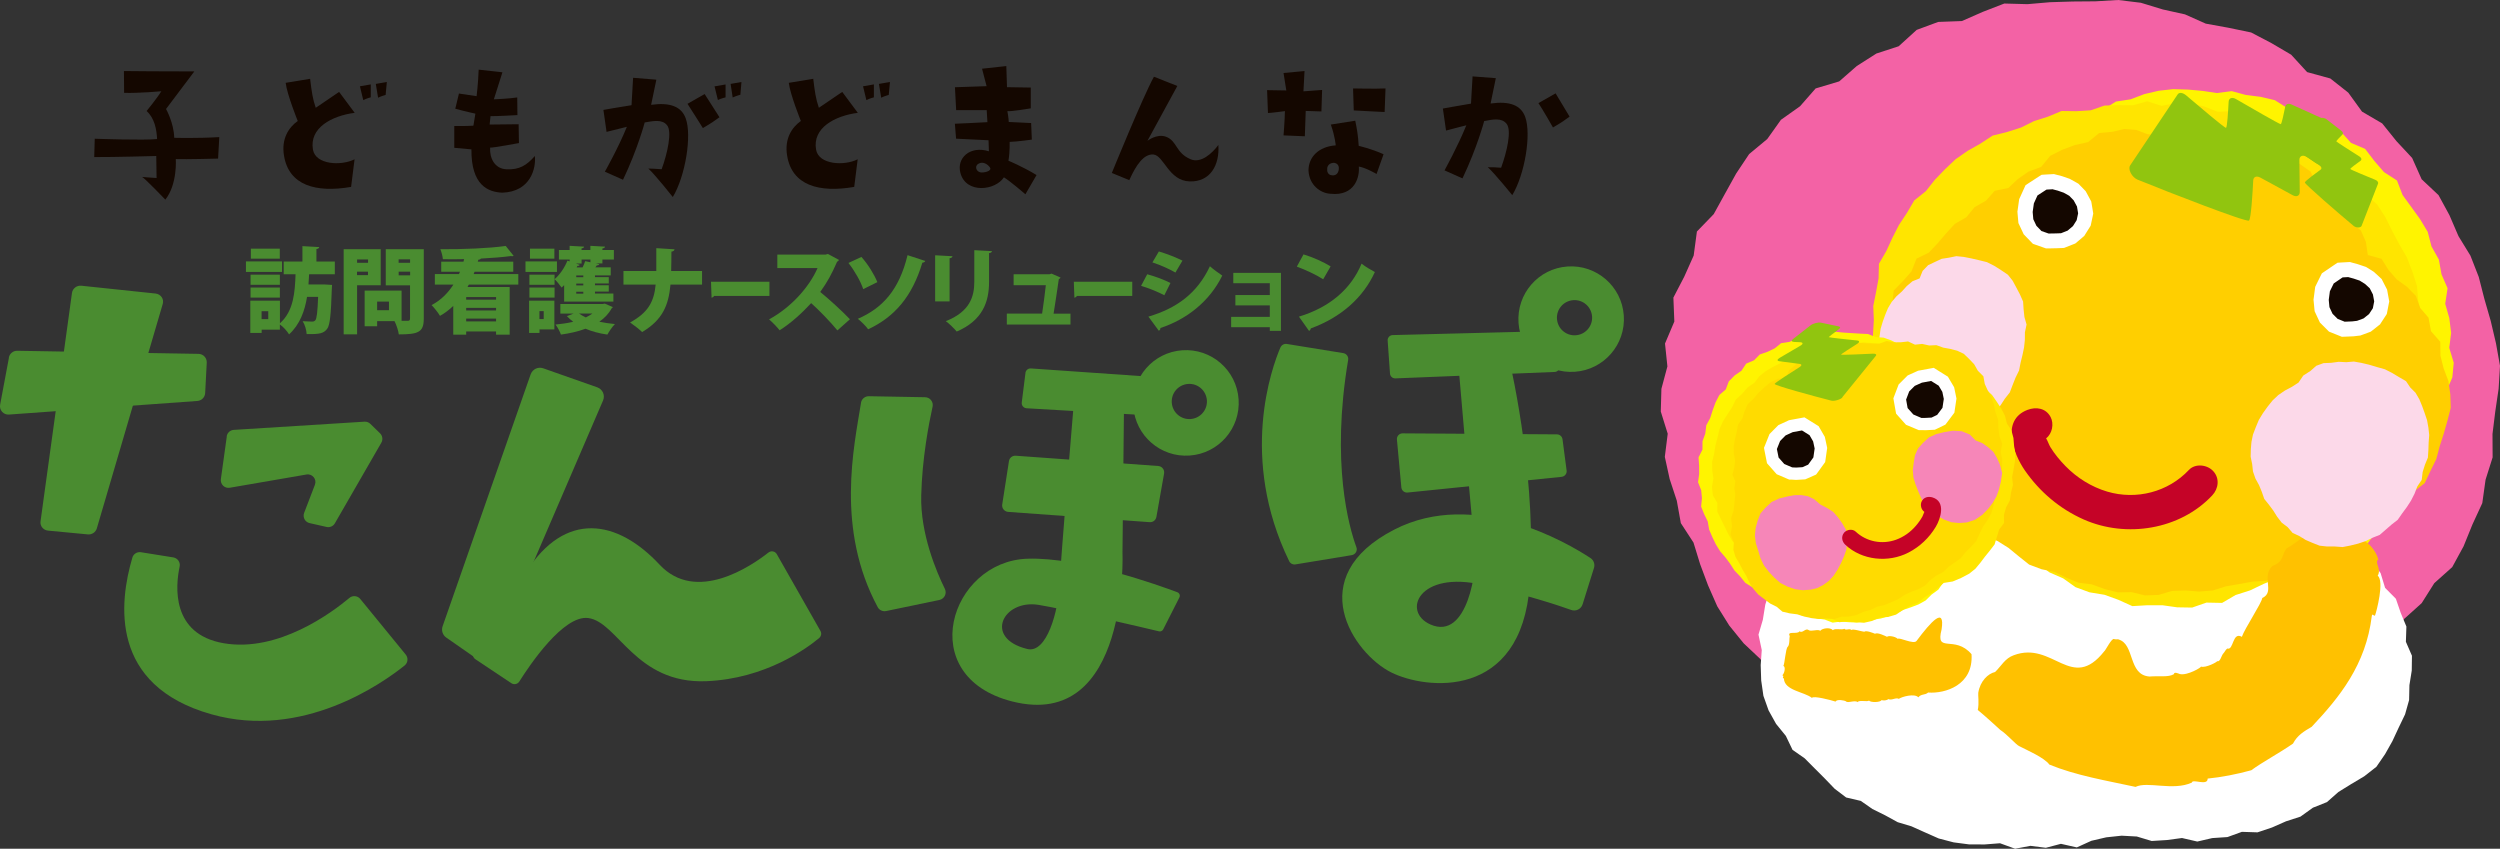 <?xml version="1.0" encoding="UTF-8"?>
<svg xmlns="http://www.w3.org/2000/svg" viewBox="0 0 396.62 134.65">
  <rect x="0" y="0" width="396.62" height="134.65" fill="#333333" stroke="none"/>
  <defs>
    <style>
      .cls-1 {
        fill: #f362a5;
      }

      .cls-2 {
        fill: #f686b8;
      }

      .cls-2, .cls-3, .cls-4, .cls-5 {
        mix-blend-mode: multiply;
      }

      .cls-6 {
        fill: #ffcf00;
      }

      .cls-7 {
        fill: #91c50f;
      }

      .cls-8 {
        fill: #fff;
      }

      .cls-9 {
        fill: #fff400;
      }

      .cls-3 {
        fill: #c50327;
      }

      .cls-10 {
        fill: #4a8c30;
      }

      .cls-11 {
        isolation: isolate;
      }

      .cls-12 {
        fill: #140700;
      }

      .cls-4 {
        fill: #fcd9e9;
      }

      .cls-13 {
        fill: #ffe500;
      }

      .cls-14 {
        fill: #ffdb00;
      }

      .cls-15 {
        fill: #ffc100;
        fill-rule: evenodd;
      }
    </style>
  </defs>
  <g class="cls-11">
    <g id="_レイヤー_2" data-name="レイヤー 2">
      <g id="_レイヤー_1-2" data-name="レイヤー 1">
        <g>
          <g>
            <path class="cls-12" d="M24.92,22.04c-.08-1.52-.39-3.27-1.66-4.43,0,0,1.66-2.02,2.33-3.13,0,0-3.69.33-5.9.25l-.03-3.46s7.68.08,11.17.06l-4.49,5.96s1.25,2.22,1.3,4.57c0,0,3.44.11,7.15-.11l-.19,3.41s-5.15.14-6.71.08c0,0,.28,3.99-1.66,6.43,0,0-3.3-3.44-3.69-3.6,0,0,1.55.14,2.3.17l-.05-3.49s-6.68.19-9.84.17l.08-2.91s7.84.28,9.89.05Z"/>
            <path class="cls-12" d="M47.23,19.18s-1.69-4.18-1.91-6.04l3.88-.64c.25,2.05.39,3.13.89,4.6l3.71-2.52,2.47,3.32c-3.63.47-7.23,2.38-6.62,5.85.42,2.38,4.46,2.6,6.6,1.52l-.55,4.38c-5.6.97-9.87-.25-10.64-4.93-.47-2.74.78-4.54,2.19-5.54ZM58.82,13.39v2.05s-.72.19-1.19.44l-.53-2.19,1.72-.3ZM59.98,15.5l-.36-2.19,1.75-.3-.19,2.05s-.72.19-1.19.44Z"/>
            <path class="cls-12" d="M75.11,19.91l.31-1.88s-1.55-.33-3.19-.78l.58-2.41s1.5.22,2.8.42c0,0,.25-1.97.33-4.21,0,0,3.21.36,3.77.42l-1.36,4.29s2.52-.11,3.71-.3l.03,2.8s-3.27.19-4.27.17l-.14,1.33s2.63-.03,4.6-.05l.05,2.99s-4.21.78-4.57.72c-.11,1.61.69,3.38,2.63,3.44,2,.08,3.16-.61,4.46-2.11.22,1.88-.64,5.68-5.18,5.82-2.24-.11-4.93-1.16-4.88-6.87l-2.72-.25v-3.46s1.91.03,3.02-.05Z"/>
            <path class="cls-12" d="M96.23,20.93l-.5-3.49s2.58-.47,4.46-.75l.25-4.35,3.69.3s-.55,2.72-.83,3.99c3.02-.42,4.82.28,5.49,2.16,1,2.72-.06,9.17-2.05,12.47,0,0-2.69-3.41-3.88-4.52.64.03,1.25.03,2.11.11.91-2.5,1.69-5.96.86-6.98-.8-1-2.24-.66-3.55-.44,0,0-1.11,4.21-3.44,9.09l-2.88-1.28s2.16-3.82,3.49-7.12c0,0-1.47.36-3.21.8ZM114.14,18.6c-.91.64-1.03.78-2.63,1.72,0,0-1.94-3.1-2.44-3.85l2.72-1.55,2.36,3.69ZM113.89,15.86l-.53-2.16,1.75-.3v2.05s-.75.17-1.22.42ZM115.91,13.31l1.72-.3-.17,2.02s-.72.19-1.22.44l-.33-2.16Z"/>
            <path class="cls-12" d="M127.05,19.18s-1.69-4.18-1.91-6.04l3.88-.64c.25,2.05.39,3.13.89,4.6l3.71-2.52,2.47,3.32c-3.63.47-7.23,2.38-6.62,5.85.42,2.38,4.46,2.6,6.6,1.52l-.55,4.38c-5.6.97-9.87-.25-10.64-4.93-.47-2.74.78-4.54,2.19-5.54ZM138.64,13.39v2.05s-.72.19-1.19.44l-.53-2.19,1.72-.3ZM139.8,15.5l-.36-2.19,1.75-.3-.19,2.05s-.72.19-1.19.44Z"/>
            <path class="cls-12" d="M151.47,19.63s4.46-.19,5.18-.25l-.11-1.91h-4.85l-.19-3.63,5.02-.17-.72-2.77,3.85-.42.11,3.35,3.77.06v3.3s-3.13.53-3.71.44c0,0,.22,1.25.22,1.72l3.55.17.11,2.63s-2.33.33-3.52.36c0,0,.06,1.47-.19,2.99,0,0,2.13.86,4.46,2.27l-1.77,3.05s-2.33-2.02-3.41-2.69c-1.36,2.11-6.01,2.66-6.9-.69-.64-2.36,1.52-4.38,4.52-3.44,0,0-.06-1.39-.06-1.75l-5.15-.25-.19-2.38ZM155.43,25.89c-.91.31-.61,1.28.06,1.44.47.14,2-.17,1.55-.78-.33-.47-.97-.89-1.61-.67Z"/>
            <path class="cls-12" d="M193.29,23.01c.22,3.16-1.27,5.87-4.55,5.77-3.33-.08-4.1-4.13-5.76-4.27-1.5-.11-2.72,1.61-3.82,4.07l-2.77-1.14s4.91-12.06,6.68-15.27l3.71,1.47s-4.35,8.01-4.74,8.7c0,0,1.47-1.16,2.91-.66,1.83.66,1.52,2.55,3.91,3.57,1.66.75,3.49-.97,4.43-2.25Z"/>
            <path class="cls-12" d="M203.85,17.63s-2.24.3-2.69.3l-.14-3.63s2,.03,3.05.05l-.44-2.77,3.33-.31-.17,3.22,2.96-.22-.11,3.41-2.49-.08-.14,4.02-3.38-.14s.19-2.3.22-3.85ZM218.4,27.61s-1.69-1-2.83-1.19c.17,1.61-.61,4.74-4.49,4.32-1.61-.08-3.38-1.39-3.49-3.69,0-2.16,1.64-3.8,4.32-3.99,0,0-.11-1.44-.78-3.3l3.88-.61c.28,1.39.44,2.25.55,3.99,0,0,2.05.47,3.94,1.33l-1.11,3.13ZM211.5,25.84c-.67.05-.94.55-.94.91-.06.44.11.89.53,1.02.8.22,1.22-.25,1.3-.86.11-.78-.36-1.08-.89-1.08ZM219.68,17.77s-2.47-.11-4.91-.25l-.11-3.49s3.69.08,5.15,0l-.14,3.74Z"/>
            <path class="cls-12" d="M229.41,20.71l-.5-3.49s2.58-.47,4.46-.78l.25-4.32,3.69.28s-.55,2.74-.83,4.02c3.05-.42,4.82.28,5.49,2.13,1,2.74-.06,9.12-2.05,12.41,0,0-2.69-3.33-3.88-4.43.64,0,1.25,0,2.11.08.91-2.5,1.72-5.93.86-6.98-.8-1-2.24-.67-3.55-.42,0,0-1.11,4.21-3.44,9.09l-2.85-1.27s2.13-3.85,3.46-7.15c0,0-1.47.36-3.21.83ZM246.37,20.21s-1.77-3.1-2.3-3.85l2.72-1.55,2.22,3.69c-1.11.78-.91.72-2.63,1.72Z"/>
          </g>
          <g>
            <path class="cls-10" d="M257.61,50.04c.33,4.61-3.15,8.62-7.76,8.94-4.61.33-8.62-3.15-8.94-7.76s3.15-8.62,7.76-8.94c4.61-.33,8.62,3.15,8.94,7.76ZM249.6,47.62c-1.54.11-2.7,1.44-2.59,2.98s1.44,2.7,2.98,2.59c1.54-.11,2.7-1.44,2.59-2.98s-1.44-2.7-2.98-2.59Z"/>
            <g>
              <g>
                <path class="cls-10" d="M44.74,41.47v1.67h-5.72v-1.67h5.72ZM53.1,43.51h-4.06c-.03.53-.06,1.06-.1,1.62h2.54s1.2.07,1.2.07l-.04.65c-.13,4.11-.3,5.75-.74,6.32-.55.71-1.15.87-3.25.83-.03-.62-.28-1.49-.63-2.04.61.04,1.17.06,1.48.06.24,0,.37-.04.53-.21.22-.27.35-1.3.44-3.71h-1.76c-.35,2.19-1.11,4.36-2.85,5.95-.32-.53-.9-1.18-1.46-1.58v.83h-2.89v.52h-1.8v-5.12h4.7v3.59c2.19-1.94,2.38-4.95,2.48-7.78h-1.88v-2.02h2.97v-2.44l2.66.15c-.02.16-.13.27-.44.31v1.98h2.92v2.02ZM44.4,43.58v1.6h-4.65v-1.6h4.65ZM39.75,47.21v-1.59h4.65v1.59h-4.65ZM44.39,39.45v1.59h-4.59v-1.59h4.59ZM42.56,50.63v-1.26h-1.06v1.26h1.06Z"/>
                <path class="cls-10" d="M60.4,45.26h-3.75v7.78h-2.13v-13.5h5.88v5.72ZM58.39,41.16h-1.74v.53h1.74v-.53ZM56.64,43.65h1.74v-.55h-1.74v.55ZM67.23,39.55v11.02c0,2.13-.86,2.48-3.96,2.48-.07-.58-.38-1.52-.68-2.1h-2.76v.81h-1.98v-5.66h5.86v4.8h.96c.28,0,.38-.1.38-.37v-5.26h-3.85v-5.73h6.03ZM61.71,49.21v-1.36h-1.88v1.36h1.88ZM65.06,41.14h-1.82v.55h1.82v-.55ZM63.25,43.68h1.82v-.58h-1.82v.58Z"/>
                <path class="cls-10" d="M82.22,45.15h-7.84c-.06.13-.13.25-.21.38h6.69v7.56h-2.16v-.5h-4.74v.5h-2.05v-4.56c-.62.59-1.31,1.14-2.11,1.58-.28-.5-.93-1.3-1.33-1.71,1.48-.77,2.6-1.92,3.46-3.25h-2.94v-1.67h3.83l.15-.37h-2.97v-1.6h3.53l.1-.4c-1.14.03-2.28.03-3.37.01-.03-.46-.22-1.17-.4-1.58,3.63.02,7.78-.15,10.37-.52l1.26,1.57c-.06.03-.13.06-.24.06-.06,0-.12-.01-.19-.03-1.34.18-3,.31-4.76.4-.07.1-.21.18-.41.18l-.09.31h5.63v1.6h-6.14l-.15.37h7.09v1.67ZM78.7,47.54v-.41h-4.74v.41h4.74ZM73.96,48.84v.41h4.74v-.41h-4.74ZM73.96,50.99h4.74v-.44h-4.74v.44Z"/>
                <path class="cls-10" d="M88.36,41.47v1.67h-4.99v-1.67h4.99ZM87.95,47.7v4.56h-2.36v.56h-1.65v-5.12h4.02ZM83.99,43.58h3.99v1.6h-3.99v-1.6ZM83.99,47.21v-1.59h3.99v1.59h-3.99ZM87.95,39.45v1.59h-3.87v-1.59h3.87ZM86.26,49.36h-.68v1.26h.68v-1.26ZM89.5,47.88v-2.64c-.13.13-.27.27-.4.38-.25-.35-.78-1.02-1.12-1.33.81-.67,1.6-1.83,2.04-2.94l.35.12v-.3h-1.7v-1.51h1.7v-.66l2.29.13c-.02.15-.12.24-.4.28v.25h1.4v-.66l2.32.13c-.01.15-.12.24-.41.29v.24h1.82v1.51h-1.82v.62h-1.05l.55.12c-.04.13-.16.19-.38.19l-.24.31h2.44v1.28h-2.5v.28h2.19v1h-2.19v.29h2.19v1h-2.19v.31h2.92v1.28h-7.81ZM95.94,48.16l1.28.56c-.04.1-.12.15-.19.21-.47.86-1.14,1.55-1.95,2.11.77.16,1.61.29,2.48.37-.41.4-.93,1.18-1.2,1.67-1.27-.18-2.44-.49-3.47-.93-1.17.44-2.5.74-3.9.93-.16-.47-.53-1.18-.86-1.59.99-.09,1.94-.24,2.81-.44-.37-.28-.71-.58-1-.9l1.06-.4h-2.1v-1.52h6.72l.31-.06ZM92.26,41.81h-.89l.61.21c-.06.12-.18.18-.38.16l-.12.24h.95c.16-.34.31-.71.41-.99l.83.18v-.43h-1.4v.63ZM92.54,43.98v-.28h-1.12v.28h1.12ZM92.54,45.28v-.29h-1.12v.29h1.12ZM92.54,46.59v-.31h-1.12v.31h1.12ZM91.86,49.74c.31.22.66.43,1.08.62.38-.19.74-.4,1.05-.62h-2.13Z"/>
                <path class="cls-10" d="M111.39,45.15h-5.02c-.3,3.31-1.27,5.61-4.5,7.53-.46-.46-1.33-1.12-1.91-1.52,2.89-1.58,3.8-3.31,4.06-6.01h-5.11v-2.16h5.21v-3.62l2.89.18c-.03.21-.16.32-.49.37-.01,1.11-.01,2.13-.04,3.07h4.9v2.16Z"/>
                <path class="cls-10" d="M112.81,44.7h9.26v2.25h-8.78c-.08.15-.23.25-.4.28l-.09-2.53Z"/>
                <path class="cls-10" d="M133.11,41.23c-.06.13-.18.24-.31.3-.84,1.92-1.51,3.16-2.67,4.79,1.37,1.12,3.43,2.98,4.71,4.33l-1.99,1.77c-1.06-1.31-3.06-3.37-4.16-4.33-1.43,1.55-3.21,3.19-5.01,4.31-.37-.49-1.17-1.31-1.67-1.73,3.47-1.88,6.37-5.11,7.69-8.14h-6.38v-2.14h7.66l.37-.1,1.76.95Z"/>
                <path class="cls-10" d="M136.66,40.76c1.03,1.15,2.04,2.78,2.53,4l-2.24,1.11c-.37-1.15-1.39-2.97-2.35-4.15l2.07-.96ZM146.79,41.4c-.06.15-.19.25-.46.27-1.6,5.33-4.37,8.6-8.6,10.57-.32-.46-1.11-1.26-1.64-1.66,3.93-1.7,6.56-4.59,7.89-10.1l2.81.92Z"/>
                <path class="cls-10" d="M148.36,47.83v-7.33l2.75.15c-.02.16-.15.28-.46.32v6.85h-2.29ZM157.37,39.84c-.01.16-.15.28-.46.32v4.58c0,3.15-1.02,6.1-5.13,7.86-.35-.44-1.21-1.28-1.73-1.65,3.81-1.49,4.52-3.9,4.52-6.22v-5.04l2.79.15Z"/>
                <path class="cls-10" d="M169.83,49.75v1.74h-10.1v-1.74h5.6c.21-1.28.44-3.26.59-4.5h-5.11v-1.74h5.7l.32-.1,1.42.62c-.04.12-.15.21-.27.25-.19,1.34-.61,4.14-.83,5.48h2.67Z"/>
                <path class="cls-10" d="M170.37,44.7h9.26v2.25h-8.78c-.08.15-.23.25-.4.28l-.09-2.53Z"/>
                <path class="cls-10" d="M182,43.51c1.31.35,2.73.89,3.69,1.39l-.97,1.94c-.95-.5-2.42-1.12-3.69-1.49l.97-1.83ZM182.2,50.23c4.4-1.3,7.71-3.63,9.75-7.99.44.4,1.49,1.18,1.96,1.48-2.02,4.14-5.7,6.97-9.82,8.32.03.15-.04.33-.25.43l-1.64-2.23ZM183.85,39.89c1.31.4,2.7.93,3.74,1.46l-1.11,1.89c-1.05-.61-2.35-1.18-3.65-1.61l1.02-1.74Z"/>
                <path class="cls-10" d="M203.22,43.3v9.19h-1.77v-.58h-6.13v-1.64h6.13v-1.82h-5.46v-1.64h5.46v-1.88h-5.79v-1.64h7.56Z"/>
                <path class="cls-10" d="M206.8,40.36c1.46.43,3.22,1.23,4.3,1.9l-1.18,2.05c-1.05-.69-2.81-1.51-4.18-2.01l1.06-1.95ZM206.09,50.23c4.86-1.48,8.24-4.36,9.92-8.4.67.53,1.45.96,2.11,1.33-1.83,4.02-5.33,7.18-10.16,8.94-.03.16-.13.32-.28.4l-1.6-2.26Z"/>
              </g>
              <path class="cls-10" d="M12.91,45.33l11.77,1.24c.83.09,1.37.87,1.14,1.65l-10.46,35.61c-.18.61-.79,1.02-1.44.95l-6.3-.6c-.75-.07-1.29-.73-1.19-1.46l4.99-36.25c.1-.71.76-1.22,1.5-1.14Z"/>
              <path class="cls-10" d="M1.42,56.74L.02,64.2c-.16.86.53,1.63,1.4,1.57l29.9-2.16c.67-.05,1.2-.59,1.23-1.26l.25-4.81c.04-.75-.55-1.39-1.31-1.4l-28.76-.49c-.65-.01-1.21.45-1.33,1.09Z"/>
              <path class="cls-10" d="M35.98,69.25l-.94,6.76c-.11.82.6,1.51,1.41,1.37l12.17-2.1c.93-.16,1.68.75,1.34,1.63l-1.71,4.46c-.26.69.14,1.46.87,1.62l2.69.61c.52.12,1.06-.12,1.32-.58l7.37-12.79c.28-.48.19-1.09-.2-1.48l-1.55-1.51c-.25-.24-.58-.37-.93-.34l-20.73,1.3c-.58.04-1.05.47-1.13,1.05Z"/>
              <path class="cls-10" d="M27.49,88.43c.69.11,1.15.77,1.01,1.45-.65,3.04-1.4,10.73,7,12.17,8.65,1.48,17.16-4.87,19.93-7.19.52-.44,1.3-.36,1.73.17l7.21,8.82c.43.53.35,1.3-.18,1.73-3.49,2.8-16.19,11.83-30.65,7.74-16.2-4.57-14.64-17.74-12.54-24.86.17-.59.76-.95,1.37-.85l5.12.82Z"/>
              <path class="cls-10" d="M84.19,59.38l-13.97,39.97c-.23.66,0,1.4.58,1.8l5.11,3.56c.81.56,1.93.24,2.32-.66l17.44-40.51c.36-.83-.06-1.79-.91-2.09l-8.58-3.02c-.81-.29-1.71.14-1.99.96Z"/>
              <path class="cls-10" d="M75.43,104.59l5.7,3.8c.42.28.99.16,1.26-.27,1.62-2.58,6.99-10.58,10.93-10.07,4.7.61,7.48,10.47,18.73,10.02,9.42-.38,16.01-5.26,17.91-6.85.33-.28.42-.75.2-1.13l-6.92-12.17c-.27-.48-.9-.6-1.33-.26-2.68,2.11-11.47,8.14-17.27,1.92-6.72-7.2-14.97-8.58-21.17,1.17-4.62,7.26-7.24,11.1-8.28,12.59-.29.41-.18.98.24,1.26Z"/>
              <path class="cls-10" d="M136.6,63.9c-1.13,7.03-4.03,20.02,2.65,32.43.26.48.81.72,1.34.61l8.45-1.76c.79-.17,1.22-1.03.86-1.76-1.32-2.68-3.9-8.73-3.75-14.79.14-5.93,1.23-11.53,1.8-14.1.17-.77-.4-1.5-1.19-1.51l-8.92-.16c-.62-.01-1.15.44-1.25,1.05Z"/>
              <path class="cls-10" d="M162.69,59.16l-.59,4.69c-.06.47.29.89.76.92l18.81,1.09c.46.03.85-.33.86-.79l.15-4.5c.01-.44-.32-.81-.76-.84l-18.37-1.28c-.43-.03-.81.28-.87.71Z"/>
              <path class="cls-10" d="M160.07,73.15l-1.07,6.89c-.09.58.34,1.12.93,1.17l22.46,1.63c.52.04.98-.32,1.07-.83l1.22-6.89c.1-.59-.32-1.14-.92-1.19l-22.62-1.63c-.52-.04-.99.33-1.07.85Z"/>
              <path class="cls-10" d="M170.88,62.44c-.24.06-.42.27-.44.52-.28,3.33-2.15,25.61-2.33,29.64-.2,4.35-2.04,11.13-5.14,10.36-6.97-1.71-3.83-7.9,1.79-7,4.11.66,16.6,3.6,19.12,4.2.26.06.54-.06.66-.31l2.57-5.07c.16-.31.01-.69-.32-.82-2.9-1.09-15.47-5.61-23.81-5.32-12.28.42-18.03,18.67-2.41,22.64,18.72,4.76,17.51-23.71,17.51-23.71l.27-26.24c0-.39-.36-.67-.73-.58l-6.74,1.69Z"/>
              <path class="cls-10" d="M203.14,55.11c-1.37,3.21-6.58,17.53,1.38,33.91.18.38.59.59,1.01.52l8.93-1.47c.58-.1.94-.7.73-1.25-1.16-3.16-4.07-13.29-1.31-29.71.09-.52-.26-1.01-.78-1.09l-8.94-1.45c-.43-.07-.85.16-1.02.56Z"/>
              <path class="cls-10" d="M220.15,54.04l.37,5.22c.03.45.41.79.86.77l25.26-1.02c.47-.02.82-.42.79-.88l-.34-4.84c-.03-.44-.4-.78-.85-.77l-25.29.64c-.47.01-.84.41-.8.89Z"/>
              <path class="cls-10" d="M221.62,69.73l.7,7.6c.05.5.49.86.99.81l24.43-2.49c.51-.05.87-.51.8-1.01l-.65-4.95c-.06-.45-.44-.78-.89-.78l-24.48-.16c-.53,0-.95.45-.9.98Z"/>
              <path class="cls-10" d="M232.49,55.08c-.75.09-1.29.76-1.23,1.51.49,5.76,2.41,28.14,2.76,30.59.4,2.82-1.11,14.54-7.09,11.89-4.58-2.03-1.83-8.62,8.3-6.28,7.14,1.64,11.87,3.2,14.04,3.98.75.27,1.57-.14,1.81-.91l1.8-5.75c.19-.6-.04-1.25-.57-1.59-3.69-2.42-18.34-11.05-31.09-4.51-14.72,7.55-6.51,19.67-.5,22.67,5.45,2.72,20.63,4.49,21.97-13.91,1.14-15.7-2.49-32.62-3.58-37.24-.16-.7-.83-1.16-1.54-1.07l-5.08.63Z"/>
              <path class="cls-10" d="M196.5,63.33c.33,4.61-3.15,8.62-7.76,8.94-4.61.33-8.62-3.15-8.94-7.76s3.15-8.62,7.76-8.94c4.61-.33,8.62,3.15,8.94,7.76ZM188.49,60.91c-1.54.11-2.7,1.44-2.59,2.98s1.44,2.7,2.98,2.59,2.7-1.44,2.59-2.98c-.11-1.54-1.44-2.7-2.98-2.59Z"/>
            </g>
          </g>
          <g>
            <polygon class="cls-1" points="304.08 4.74 301.22 7.34 297.69 8.49 294.58 10.47 291.79 12.91 288.05 14.03 285.57 16.86 282.54 19.01 280.37 22.06 277.5 24.44 275.44 27.53 273.65 30.76 271.88 33.97 269.21 36.73 268.7 40.54 267.21 43.88 265.48 47.21 265.63 51.01 264.15 54.5 264.53 58.13 263.58 61.68 263.48 65.29 264.58 68.81 264.12 72.48 264.89 76 266.02 79.43 266.66 82.99 268.67 86.08 269.72 89.5 270.98 92.87 272.44 96.19 274.35 99.25 276.63 102.06 279.27 104.55 281.31 107.55 284.43 109.48 287.22 111.82 290.06 114.11 292.93 116.41 296.11 118.27 299.83 118.93 303.1 120.54 306.57 121.63 310.05 122.76 313.68 123.18 317.28 123.84 321 124.4 324.76 124.32 328.47 123.73 332.05 122.6 335.47 121.11 339.27 120.77 342.42 118.7 345.93 117.41 348.76 114.94 352.41 113.64 354.8 110.53 358.49 109.69 362.16 109.09 365.58 107.67 369.26 106.78 372.42 104.77 375.35 102.47 378.86 100.95 381.41 98.19 384.19 95.69 386.2 92.51 389.04 89.97 390.84 86.67 392.25 83.2 393.81 79.82 394.33 76.1 395.45 72.56 395.43 68.84 395.87 65.28 396.4 61.69 396.62 58.04 395.98 54.45 395.15 50.92 394.15 47.45 393.25 43.94 391.93 40.56 390.03 37.46 388.6 34.14 386.87 30.96 384.19 28.44 382.68 25.06 380.21 22.41 377.93 19.58 374.73 17.71 372.55 14.7 369.7 12.45 366.02 11.44 363.49 8.68 360.36 6.84 357.13 5.15 353.52 4.4 349.94 3.75 346.64 2.28 343.12 1.5 339.65 .44 336.05 0 332.42 .21 328.83 .24 325.24 .35 321.66 .66 317.98 .56 314.57 1.88 311.25 3.34 307.49 3.48 304.08 4.74"/>
            <polygon class="cls-9" points="389.28 57.55 388.57 55.18 388.87 52.82 388.58 50.48 387.93 48.2 388.3 45.73 387.34 43.52 386.92 41.18 385.75 39.09 385.15 36.78 383.92 34.74 382.53 32.82 381.16 30.93 380.28 28.64 378.21 27.3 376.68 25.53 375.22 23.62 372.98 22.67 371.36 20.87 369.14 20.08 367.33 18.56 365.25 17.51 362.9 17.16 360.89 15.89 358.62 15.36 356.31 15.07 354.06 14.46 351.71 14.76 349.42 14.42 347.11 14.21 344.77 14.14 342.46 14.4 340.19 14.93 338 15.76 335.69 16.11 333.69 17.37 331.56 18.32 329.44 19.32 327.31 20.34 325.35 21.65 323.92 23.61 322.08 25.04 320.48 26.74 318.85 28.43 317.59 30.41 316.21 32.3 314.85 34.29 313.86 36.47 313.17 38.77 312.83 41.14 312.74 43.52 311.9 45.8 312.22 48.19 312.01 50.56 312.65 52.87 312.41 55.32 313.55 57.55 313.02 59.92 312.35 62.2 312.23 64.57 311.73 66.93 312.03 69.31 312.55 71.64 312.48 74.08 313.38 76.32 314.07 78.61 315.37 80.63 316.08 82.96 317.5 84.9 319.12 86.66 320.66 88.49 322.67 89.8 324.42 91.41 326.58 92.42 328.52 93.65 330.47 94.94 332.52 96.07 334.78 96.69 337.05 97.19 339.35 97.56 341.63 98.02 343.95 98.2 346.27 97.96 348.59 98.06 350.91 97.95 353.12 97.12 355.5 97.19 357.72 96.51 359.99 95.98 361.98 94.67 364.32 94.25 366.43 93.24 368.05 91.42 370.36 90.73 372.3 89.44 374.19 88.06 375.64 86.19 377.03 84.32 378.81 82.82 380.25 81.02 381.84 79.31 383.1 77.36 384.01 75.2 385 73.12 385.94 71.01 386.76 68.86 387.84 66.76 388.03 64.42 388.12 62.09 389.06 59.87 389.28 57.55"/>
            <polygon class="cls-8" points="327.42 70.02 325.1 71.04 322.71 70.73 320.37 71.07 318.08 71.78 315.59 71.14 313.35 72.08 310.96 72.26 308.78 73.31 306.38 73.56 304.21 74.53 302.1 75.64 299.98 76.68 297.49 76.94 295.81 78.81 293.7 79.86 291.44 80.74 290.04 82.79 287.8 83.81 286.56 85.89 284.58 87.33 283.11 89.27 282.48 91.71 280.8 93.59 280.06 95.92 279.67 98.33 278.98 100.68 279.5 103.13 279.33 105.52 279.41 107.95 279.76 110.39 280.58 112.7 281.77 114.84 283.32 116.75 284.38 118.96 286.31 120.31 287.89 121.9 289.49 123.5 291.07 125.14 292.89 126.52 295.21 127.06 297.06 128.35 299.08 129.35 301.07 130.44 303.24 131.09 305.31 132.02 307.57 133.02 309.94 133.64 312.38 133.96 314.85 133.97 317.3 133.78 319.69 134.65 322.13 134.19 324.57 134.5 326.96 133.87 329.48 134.44 331.79 133.39 334.15 132.84 336.59 132.58 339 132.71 341.36 133.42 343.77 133.27 346.17 132.95 348.6 133.51 350.97 132.96 353.38 132.8 355.67 131.97 358.15 132.05 360.45 131.28 362.67 130.3 364.96 129.56 366.94 128.14 369.17 127.25 370.98 125.65 373 124.4 375.08 123.16 377.01 121.65 378.39 119.64 379.55 117.58 380.54 115.45 381.56 113.33 382.2 111.06 382.25 108.7 382.62 106.38 382.65 104.03 381.69 101.82 381.77 99.4 380.87 97.23 380.1 94.99 378.39 93.26 377.68 90.93 376.28 89.02 374.01 87.9 372.96 85.67 371.28 84.01 369.53 82.43 367.32 81.47 365.14 80.55 363.34 79.02 361.28 77.93 359.34 76.59 357.2 75.63 354.9 75.09 352.69 74.35 350.48 73.6 348.25 72.93 346.1 71.85 343.71 71.8 341.35 71.8 339.15 70.65 336.8 70.54 334.48 70.09 332.12 70.39 329.77 70.07 327.42 70.02"/>
            <polygon class="cls-13" points="298.09 41.85 298.03 44.17 297.63 46.35 297.19 48.55 297.28 50.79 297.15 53.03 297.06 55.3 297.18 57.57 298.17 59.67 298.56 61.89 299.37 63.99 299.53 66.29 300.26 68.4 301.74 70.22 301.98 72.54 303.15 74.47 304.55 76.23 305.53 78.25 306.78 80.12 308.43 81.66 310.32 82.87 312.22 83.99 314.52 85.12 317.01 85.78 319.52 86.47 321.35 87.99 323.25 89.39 325.15 90.81 327.32 91.76 329.27 93.15 331.5 93.97 333.87 94.36 336.08 95.16 338.29 96.16 340.7 96.02 343.05 96.02 345.4 96.35 347.78 96.39 350.05 95.6 352.53 95.65 354.67 94.4 356.96 93.67 359.13 92.63 361.38 91.71 363.25 90.15 364.99 88.48 367.07 87.2 368.65 85.37 370.23 83.56 371.72 81.86 373.08 80.06 374.87 78.58 375.87 76.5 377.03 74.56 378.56 72.84 379.3 70.66 380.28 68.62 381.21 66.57 381.93 64.28 382.39 61.93 383.71 59.78 383.36 57.28 383.75 54.93 384.48 52.55 384.09 50.15 383.65 47.78 383.45 45.37 382.71 43.07 381.84 40.82 380.63 38.73 379.51 36.62 378.44 34.46 377.13 32.44 375.31 30.82 373.98 28.79 372.18 27.19 370.56 25.36 368.41 24.45 366.49 23.28 364.59 22.06 362.65 20.89 360.49 20.2 358.46 19.17 356.21 18.82 354.19 17.62 351.85 17.74 349.7 16.9 347.48 16.39 345.2 16.35 342.92 16.79 340.66 16.07 338.41 16.7 336.14 16.68 333.87 16.75 331.69 17.5 329.43 17.64 327.06 17.61 324.9 18.51 322.7 19.21 320.62 20.24 318.42 20.94 316.13 21.51 314.18 22.79 312.16 23.93 310.25 25.26 308.56 26.86 306.96 28.52 305.53 30.33 303.7 31.79 302.53 33.78 301.26 35.7 300.22 37.74 299.26 39.83 298.09 41.85"/>
            <g class="cls-5">
              <polygon class="cls-6" points="299.33 50.06 299.08 52.18 298.85 54.34 299.73 56.39 299.5 58.62 300.14 60.69 301.1 62.64 301.89 64.64 302.41 66.55 303.4 68.27 303.81 70.26 304.69 72.04 306.22 73.44 306.74 75.45 308.32 76.75 309.65 78.35 310.71 80.18 312.38 81.48 313.66 83.15 314.93 84.88 316.87 85.81 318.64 86.92 320.26 88.25 321.92 89.57 323.89 90.31 325.98 90.74 327.84 91.67 329.78 92.45 331.86 92.71 333.89 93.45 336 93.98 338.16 93.94 340.3 94.46 342.46 94.38 344.59 93.75 346.73 93.68 348.91 93.85 351.06 93.68 353.13 93.02 355.25 92.66 357.36 92.27 359.54 92.14 361.56 91.35 363.64 90.81 365.54 89.73 367.54 88.99 369.65 88.5 371.37 87.13 373.44 86.48 375.13 85.14 376.97 84.05 378.77 82.88 380.56 81.65 381.78 79.84 382.92 78.01 384.67 76.65 385.58 74.73 386.51 72.84 387.05 70.81 387.69 68.82 388.27 66.79 388.81 64.7 388.74 62.57 388.44 60.46 387.68 58.45 387.17 56.43 387.14 54.22 385.67 52.54 385.28 50.4 383.97 48.87 383.27 46.94 381.86 45.5 380.23 44.32 378.93 42.83 377.83 41.06 375.65 40.46 375.34 38.36 374.55 36.57 372.99 35.3 371.53 33.84 370.32 32.18 369.04 30.57 367.51 29.19 366.56 27.22 364.85 26.01 363.11 24.89 361.68 23.3 359.82 22.34 357.92 21.62 355.9 21.34 353.94 21.02 352 20.37 350.01 20.79 347.94 20.54 346.1 21.46 344.25 22.09 342.53 21.51 340.67 21.28 338.91 20.61 337.02 20.46 335.18 20.9 333.02 21.11 331.28 22.54 329.18 23.01 327.17 23.76 325.26 24.72 323.83 26.48 321.81 27.23 320.13 28.4 318.63 29.82 316.46 30.27 315.07 31.84 313.27 32.86 311.95 34.47 310.14 35.51 308.75 37.02 307.41 38.59 306 40.08 304.05 41.03 303.25 43.06 301.91 44.58 300.43 46.09 300.21 48.21 299.33 50.06"/>
            </g>
            <g>
              <polygon class="cls-12" points="323.21 37.67 322.08 36.49 321.42 35.08 321.29 33.59 321.52 31.92 322.31 30.19 324.29 28.9 325.69 28.81 326.75 29.09 327.89 29.48 329 30.11 329.94 31.06 330.65 32.36 330.9 33.87 330.58 35.38 329.77 36.65 328.64 37.62 327.23 38.17 326.25 38.21 324.82 38.24 323.21 37.67"/>
              <path class="cls-8" d="M325.57,30.01l.88.23.95.33.88.49.7.72.53.98.18,1.09-.23,1.08-.59.94-.85.72-1.04.41-.78.03-1.19.02-1.14-.4-.8-.83-.49-1.04-.1-1.15.19-1.36.57-1.26,1.43-.93.9-.05M325.8,27.62l-.38.02-.9.05-.63.04-.53.34-1.43.93-.58.38-.29.63-.57,1.26-.15.32-.05.35-.19,1.36-.04.26.02.26.1,1.15.04.42.18.38.49,1.04.16.35.27.28.8.83.4.41.54.19,1.14.4.4.14h.43s1.19-.03,1.19-.03h.03s.03,0,.03,0l.78-.03.4-.02.38-.15,1.04-.41.36-.14.3-.25.85-.72.28-.24.19-.31.59-.94.23-.36.09-.41.23-1.08.09-.44-.07-.45-.18-1.09-.07-.39-.19-.35-.53-.98-.16-.29-.23-.24-.7-.72-.24-.24-.3-.17-.88-.49-.18-.1-.2-.07-.95-.33-.09-.03-.09-.02-.88-.23-.37-.1h0Z"/>
            </g>
            <polygon class="cls-4" points="318.55 43.59 317.46 42.85 316.38 42.17 315.23 41.59 313.98 41.28 312.72 40.99 311.55 40.76 310.37 40.64 309.2 40.88 308.04 41.06 306.97 41.56 305.89 42.07 305.02 42.98 304.54 44.17 303.41 44.62 302.52 45.37 301.74 46.23 300.88 47 300.12 47.89 299.52 48.89 299.08 49.96 298.69 51.04 298.36 52.15 298.2 53.26 298.03 54.37 298.02 55.5 298.11 56.62 298.24 57.74 298.6 58.82 298.83 59.93 299.33 61.11 299.98 62.22 300.53 63.37 301.06 64.55 301.95 65.48 302.77 66.31 303.55 67.18 304.46 67.92 305.55 68.36 306.58 68.95 307.77 69.01 309.01 69.13 310.26 69.02 311.51 68.84 312.67 68.32 313.73 67.65 314.83 67.04 315.74 66.17 316.59 65.26 317.39 64.29 318.07 63.25 318.85 62.26 319.3 61.08 319.76 59.92 320.32 58.78 320.56 57.55 320.86 56.33 321.11 55.14 321.24 53.93 321.25 52.71 321.51 51.49 321.17 50.29 321.04 49.08 320.96 47.84 320.46 46.71 319.89 45.63 319.31 44.55 318.55 43.59"/>
            <g>
              <polygon class="cls-12" points="370.17 51.61 369.04 50.48 368.37 49.06 368.23 47.57 368.45 45.87 369.28 44.17 371.23 42.84 372.66 42.77 373.73 43.06 374.87 43.45 375.93 44.11 376.9 45.01 377.58 46.34 377.86 47.82 377.56 49.36 376.72 50.65 375.55 51.58 374.21 52.08 373.3 52.19 371.75 52.25 370.17 51.61"/>
              <path class="cls-8" d="M372.53,43.96l.88.24.95.32.85.53.74.68.51.99.2,1.09-.21,1.09-.61.93-.87.69-1.03.38-.76.09-1.2.05-1.12-.45-.81-.81-.49-1.05-.11-1.15.18-1.37.61-1.24,1.41-.96.9-.05M372.79,41.57l-.39.02-.9.05-.66.04-.55.37-1.41.96-.52.35-.28.56-.61,1.24-.17.35-.05.39-.18,1.37-.04.27.03.27.11,1.15.04.41.17.37.49,1.05.18.38.29.29.81.81.34.34.45.18,1.12.45.47.19.51-.02,1.2-.05h.09s.09-.01.09-.01l.76-.09.28-.03.27-.1,1.03-.38.35-.13.3-.23.87-.69.31-.24.21-.33.61-.93.25-.39.09-.45.21-1.09.09-.44-.08-.45-.2-1.09-.06-.34-.16-.31-.51-.99-.19-.38-.31-.29-.74-.68-.16-.15-.18-.12-.85-.53-.24-.15-.27-.09-.95-.32-.06-.02-.06-.02-.88-.24-.38-.11h0Z"/>
            </g>
            <path class="cls-3" d="M351.11,74.73c-.94-1.02-2.84-1.25-3.85-.17-3.3,3.51-8.35,4.8-12.96,3.43-2.51-.75-4.78-2.17-6.61-4.04-.9-.92-1.72-1.91-2.39-3-.26-.42-.43-1.01-.69-1.41.99-.75,1.27-2.32.72-3.37-.75-1.43-2.3-1.67-3.68-1.14-4.26,1.63-2.23,6.98-.41,9.6,2.37,3.42,5.54,6.1,9.35,7.79,6.75,2.98,15.26,1.62,20.37-3.82,1.01-1.07,1.22-2.71.17-3.85Z"/>
            <path class="cls-7" d="M337.94,26.26c-.39.59.28,1.87,1.18,2.24,5.01,2.04,17.34,6.83,17.68,6.49.33-.32.57-4.41.67-6.37.03-.58.53-.77,1.14-.44l5.1,2.78c.63.35,1.14.12,1.14-.51l-.06-5.07c0-.69.6-.89,1.29-.42l1.28.87c.59.4,1.15.32,1.27-.19.29-1.22.8-3.4,1.14-4.79.16-.65-.46-1.66-1.22-2.01l-5-2.26c-.51-.23-.92-.08-1.01.37-.2,1.02-.56,2.71-.7,2.75-.15.04-4.88-2.69-7.1-3.98-.62-.36-1.14-.17-1.17.42-.08,1.51-.23,4.09-.42,4.14-.2.05-4.4-3.51-6.31-5.14-.54-.46-1.12-.53-1.36-.16l-7.54,11.27Z"/>
            <path class="cls-7" d="M374.67,35.82c-.14.35-.86.36-1.27.02-2.28-1.9-7.78-6.64-7.74-6.89.04-.24,1.69-1.45,2.48-2.02.24-.17.18-.46-.14-.67l-2.61-1.75c-.32-.22-.37-.53-.11-.69l2.15-1.32c.29-.18.2-.53-.19-.74l-.73-.39c-.34-.18-.46-.47-.28-.67.43-.46,1.2-1.29,1.69-1.83.23-.25.83-.22,1.19.06l2.37,1.84c.24.19.3.43.13.59-.37.37-.98.99-.96,1.07.03.08,2.51,1.66,3.68,2.4.33.21.4.51.16.68-.61.44-1.65,1.2-1.62,1.3.04.11,2.72,1.21,3.95,1.71.35.14.54.4.45.62l-2.6,6.67Z"/>
            <path class="cls-15" d="M336.07,101.44c2.66.73,1.5,5.64,4.94,5.89,1.56-.13,2.98.15,3.87-.37.04-.43.67-.12.96-.02,1.21.27,3.5-1.11,3.33-1.19.74.28,2.72-.79,2.56-.86.5.21.69-.9.98-1.2.27-.27.35-.61.65-.8,1.03.33.78-2.73,2.31-1.86.44-1.31,3.1-5.28,3.24-6.16,2.08-.95-.21-3.36,1.61-5.09,1.94-.69,1.44-1.93,2.29-2.81,1.66-.91,2.53-2.12,4.53-2.32.5-.33,5.86.15,6.17-.06.53-.34.38.57.35.55,1.89.76,2.98,2.06,3.47,3.61-.7.49.54,1.46-.11,2.59,1.09.84-.2,5.71-.42,6.29-.17.23-.44-.45-.52.11-.94,7.73-5.1,12.86-9.54,17.57-1.22.72-2.27,1.33-2.96,2.66-2.09,1.46-4.93,2.98-6.62,4.23-2.29.63-4.75,1.11-6.92,1.32.03,1.25-2.44-.03-2.51.64-2.98,1.36-7.03-.26-8.93.68-4.61-1-9.44-1.8-13.67-3.54-.83-1.13-3.57-2.29-4.81-2.94-.49-.22-1.91-1.88-2.98-2.56.09.08-2.49-2.3-3.57-3.16.24-1.08.02-2.43.08-2.74.3-1.84,1.53-3.03,2.67-3.29.98-.94,1.56-2.17,2.96-2.66,6.24-2.34,9.17,5.95,14.36-.63.16-.05,1.2-2.18,1.56-1.93.45.1.53,0,.68.03Z"/>
            <polygon class="cls-9" points="269.89 77.77 269.39 76.5 269.57 75.19 269.56 73.88 269.47 72.56 270.09 71.33 270.1 70.01 270.54 68.78 270.7 67.47 271.32 66.31 271.72 65.07 272.17 63.84 272.77 62.67 273.79 61.78 274.27 60.51 275.19 59.57 276.28 58.81 277.03 57.69 278.27 57.16 279.18 56.24 280.42 55.81 281.56 55.26 282.58 54.44 283.88 54.24 285.06 53.77 286.25 53.3 287.51 53.14 288.72 52.63 290.01 52.6 291.28 52.65 292.55 52.77 293.81 52.85 295.08 52.93 296.36 52.99 297.55 53.47 298.85 53.57 300.08 54.02 301.24 54.61 302.32 55.34 303.39 56.05 304.65 56.53 305.59 57.44 306.55 58.33 307.37 59.34 308.25 60.3 308.91 61.42 309.45 62.62 310.02 63.79 310.58 64.96 311.15 66.15 311.67 67.38 311.58 68.73 311.94 70.01 311.8 71.33 311.95 72.66 311.43 73.91 311.49 75.22 311.94 76.44 312.12 77.75 312.41 79.04 312.3 80.36 312.43 81.67 312.49 82.99 312.02 84.25 311.9 85.56 311.47 86.8 311.19 88.09 310.38 89.16 309.79 90.32 309.15 91.46 308.27 92.44 307.52 93.54 306.45 94.32 305.5 95.26 304.37 95.89 303.16 96.35 301.94 96.76 300.79 97.3 299.6 97.76 298.38 98.13 297.12 98.32 295.86 98.51 294.59 98.77 293.31 98.71 292.04 98.61 290.74 98.78 289.51 98.3 288.25 98.11 287.04 97.7 285.73 97.6 284.64 96.86 283.48 96.34 282.14 96.17 281.2 95.23 280.14 94.52 279.13 93.75 277.98 93.16 276.88 92.46 276.07 91.45 275.18 90.52 274.48 89.44 273.72 88.42 272.88 87.44 272.21 86.35 271.65 85.19 271.15 84.01 270.93 82.73 270.36 81.57 269.88 80.36 270.01 79.04 269.89 77.77"/>
            <polygon class="cls-13" points="318.4 67.2 319.11 68.27 319.43 69.49 319.53 70.74 319.74 71.98 319.66 73.23 319.45 74.46 319.22 75.68 319.35 76.95 319.04 78.16 318.86 79.39 318.26 80.5 317.92 81.68 317.94 82.97 317.17 84 316.8 85.18 316.44 86.37 315.68 87.36 314.91 88.31 314.18 89.28 313.39 90.23 312.42 91.01 311.13 91.69 309.8 92.25 308.37 92.48 307.39 93.32 306.36 94.12 305.26 94.81 304.25 95.64 303.02 96.12 301.9 96.77 300.8 97.51 299.54 97.88 298.22 97.97 297.01 98.51 295.73 98.8 294.41 98.71 293.12 98.58 291.8 98.71 290.55 98.16 289.2 98.14 287.96 97.63 286.74 97.11 285.65 96.36 284.44 95.81 283.26 95.2 282.33 94.22 281.25 93.46 280.25 92.59 279.38 91.69 278.5 90.8 277.9 89.67 276.96 88.83 276.16 87.86 275.64 86.71 274.79 85.77 274.17 84.69 273.62 83.56 273.03 82.37 272.44 81.17 272.46 79.78 271.74 78.59 271.6 77.25 271.83 75.9 271.64 74.59 271.63 73.27 271.94 71.98 272.15 70.67 272.48 69.39 272.8 68.08 273.34 66.86 274.06 65.73 274.79 64.62 275.38 63.39 276.38 62.48 277.25 61.47 278.35 60.71 279.12 59.68 280.11 58.9 281.19 58.25 282.32 57.69 283.37 56.99 284.57 56.59 285.66 55.94 286.96 55.86 288.07 55.18 289.35 55.14 290.6 55.03 291.83 54.76 293.04 54.33 294.32 54.64 295.56 54.31 296.82 54.42 298.06 54.56 299.33 54.42 300.56 54.69 301.78 55.17 303.06 55.22 304.3 55.5 305.57 55.71 306.74 56.22 307.83 56.93 309.02 57.35 310.12 57.99 311.2 58.63 312.31 59.26 313.37 59.97 314.42 60.73 315.13 61.81 316.06 62.7 316.79 63.75 317.49 64.81 318.08 65.95 318.4 67.2"/>
            <g class="cls-5">
              <polygon class="cls-14" points="312.38 56.93 313.2 57.79 313.79 58.83 314.66 59.7 314.88 60.91 315.37 61.99 315.93 63.05 316.33 64.17 316.58 65.42 317.01 66.63 317.03 67.92 317.21 69.18 317.65 70.41 317.4 71.7 317.66 72.94 317.62 74.19 317.31 75.42 317.3 76.67 316.91 77.87 316.4 79.01 316.26 80.27 315.9 81.46 315.29 82.56 314.58 83.59 314.04 84.71 313.52 85.86 312.66 86.78 311.81 87.62 311.07 88.56 310.09 89.25 309.12 89.94 308.27 90.77 307.2 91.31 306.25 92.02 305.4 92.89 304.36 93.47 303.23 93.88 302.15 94.38 301.16 95.05 300.08 95.53 298.98 95.98 297.81 96.25 296.74 96.76 295.6 97.08 294.51 97.58 293.34 97.82 292.14 97.84 290.99 98.22 289.79 98.09 288.6 98.21 287.42 98.07 286.25 97.82 285.12 97.46 283.94 97.31 282.78 97.04 281.86 96.26 280.82 95.74 279.89 95.04 278.95 94.33 278.18 93.44 277.55 92.45 277.06 91.39 276.47 90.4 275.94 89.38 275.33 88.35 275 87.23 275.07 86.03 274.54 84.8 274.78 83.51 274.64 82.22 275.03 80.98 275.17 79.71 275.3 78.46 275.15 77.45 275.31 76.36 274.84 75.32 275.14 74.18 275.27 73.05 275.06 71.9 275.05 70.75 275.26 69.62 275.53 68.51 275.73 67.37 276.42 66.4 276.75 65.31 277.25 64.15 278.18 63.27 278.98 62.32 279.89 61.47 280.87 60.65 282.03 60.1 283.35 59.98 283.83 58.73 284.84 57.89 285.7 56.92 286.85 56.34 287.89 55.79 288.97 55.28 290.17 55.2 291.33 55.07 292.48 54.81 293.67 54.85 294.79 54.36 295.94 54.47 297.07 54.51 298.19 54.51 299.31 54.1 300.44 54.31 301.57 54.3 302.71 54.17 303.81 54.68 304.95 54.56 306.06 54.81 307.21 54.76 308.29 55.15 309.4 55.35 310.51 55.64 311.55 56.13 312.38 56.93"/>
            </g>
            <g>
              <polygon class="cls-12" points="304.61 67.28 302.97 66.59 301.72 65.19 301.39 63.3 302.04 61.55 303.2 60.4 304.61 59.76 306.57 59.4 308.29 60.49 309.08 61.81 309.37 63.27 309.1 65.09 307.97 66.61 306.69 67.23 305.47 67.29 304.61 67.28"/>
              <path class="cls-8" d="M306.37,60.44l1.2.75.58.98.23,1.12-.21,1.41-.84,1.12-.89.43-.99.05h-.64s-1.26-.54-1.26-.54l-.91-1.02-.24-1.35.49-1.29.88-.88,1.13-.51,1.46-.27M306.77,58.36l-.76.14-1.46.27-.24.04-.22.1-1.13.51-.32.15-.25.25-.88.88-.3.3-.15.4-.49,1.29-.19.5.09.53.24,1.35.1.55.37.42.91,1.02.29.33.41.17,1.26.53.36.15h.39s.64.01.64.01h.06s.06,0,.06,0l.99-.05.4-.02.36-.17.89-.43.43-.21.29-.38.84-1.12.3-.4.07-.49.21-1.41.05-.34-.07-.34-.23-1.12-.07-.33-.17-.29-.58-.98-.24-.41-.4-.25-1.2-.75-.65-.41h0Z"/>
            </g>
            <polygon class="cls-2" points="305.07 70.27 306.01 69.4 307.18 68.86 308.44 68.56 309.82 68.33 311.22 68.41 312.5 68.93 313.43 69.88 314.5 70.3 315.42 70.96 316.26 71.71 316.83 72.68 317.28 73.7 317.64 75.02 317.44 76.38 317.12 77.7 316.72 78.79 316.13 79.79 315.43 80.71 314.48 81.68 313.35 82.45 312.05 82.88 310.81 82.98 309.57 82.85 308.41 82.43 307.34 81.83 306.38 81.06 305.58 80.14 304.85 79.15 304.36 78.03 303.91 76.89 303.56 75.76 303.46 74.58 303.61 73.41 303.8 72.24 304.28 71.16 305.07 70.27"/>
            <polygon class="cls-2" points="280.1 80.53 281.08 79.63 282.29 79.07 283.59 78.76 284.66 78.56 285.75 78.54 286.81 78.72 287.77 79.17 288.81 80.05 289.84 80.58 290.83 81.21 291.6 82.08 292.27 83.02 292.85 84.04 292.96 85.1 293.01 86.15 292.92 87.21 292.57 88.21 292.09 89.31 291.53 90.37 290.87 91.37 290.15 92.15 289.29 92.78 288.35 93.28 287.32 93.54 286.04 93.64 284.78 93.48 283.58 93.06 282.45 92.49 281.5 91.65 280.63 90.73 279.86 89.73 279.3 88.58 278.94 87.36 278.57 86.2 278.41 84.98 278.53 83.76 278.85 82.59 279.3 81.45 280.1 80.53"/>
            <g>
              <polygon class="cls-12" points="284.1 75.12 282.48 74.43 281.25 73.04 280.88 71.15 281.57 69.41 282.71 68.26 284.11 67.61 286.08 67.25 287.81 68.33 288.59 69.67 288.9 71.11 288.64 72.95 287.5 74.51 286.19 75.09 284.97 75.16 284.1 75.12"/>
              <path class="cls-8" d="M285.88,68.29l1.2.75.57.99.24,1.12-.2,1.42-.83,1.15-.91.4-.99.06-.64-.03-1.25-.54-.9-1.02-.27-1.35.51-1.28.87-.88,1.13-.52,1.47-.27M286.28,66.21l-.75.14-1.47.27-.25.05-.23.11-1.13.52-.32.15-.25.25-.87.88-.28.28-.15.37-.51,1.28-.22.54.11.57.27,1.35.1.52.35.4.9,1.02.29.33.41.17,1.25.54.33.14h.36s.64.04.64.04h.1s.1,0,.1,0l.99-.06.35-.02.32-.14.91-.4.49-.22.32-.43.83-1.15.29-.4.07-.48.2-1.42.05-.34-.07-.34-.24-1.12-.07-.31-.16-.27-.57-.99-.25-.43-.42-.26-1.2-.75-.65-.4h0Z"/>
            </g>
            <path class="cls-3" d="M292.53,84.54c.43-.53,1.35-.69,1.87-.2,1.71,1.61,4.21,2.09,6.42,1.28,1.2-.44,2.27-1.2,3.1-2.17.41-.47.78-.98,1.08-1.53.11-.21.18-.51.3-.71-.5-.33-.69-1.09-.45-1.62.32-.72,1.07-.88,1.76-.67,2.12.67,1.29,3.33.49,4.67-1.05,1.74-2.52,3.14-4.32,4.07-3.2,1.66-7.39,1.25-10.04-1.25-.52-.49-.67-1.28-.2-1.87Z"/>
            <path class="cls-7" d="M292.31,63.04c-.28.34-1.3.64-1.78.52-2.68-.68-9.12-2.43-8.99-2.66.12-.22,2.72-1.88,3.97-2.67.37-.23.36-.46-.02-.5l-3.19-.42c-.4-.05-.38-.29.03-.53l3.32-1.95c.45-.26.42-.52-.08-.54l-.92-.04c-.42-.02-.52-.21-.22-.44.72-.56,2-1.55,2.82-2.2.38-.3,1.21-.51,1.64-.42l2.82.59c.29.06.3.24.03.44-.61.46-1.62,1.22-1.61,1.27.02.06,3.07.38,4.5.53.4.04.42.27.04.51-.97.61-2.61,1.66-2.59,1.73.02.08,3.47-.07,5.05-.15.44-.02.64.12.47.34l-5.33,6.58Z"/>
            <path class="cls-15" d="M312.79,103.8c-2.69-3.16-5.78-.01-4.76-3.94.57-3.75-1.7-1.22-3.97,1.82-.45.61-2.7-.6-2.98-.33-.48-.44-1.57-.53-1.7-.32-.24-.11-1.56-.77-1.9-.48-.24-.11-1.5-.6-1.7-.32-.26,0-1.93-.54-2.06-.27-.27-.34-.86.13-1.13-.21-.26.25-1.58-.13-1.8.24-.46-.55-1.78-.29-2.01.09-.35-.33-1.45.18-1.85-.12-.51-.38-.92.57-1.44.19-.26.55-2.06-.12-1.55.76-.09.24.02,1.41-.32,1.7-.34.28-.48,2.75-.69,3.03.4.17.17,1.21-.17,1.49.41.18-.16.34.25.52.08,1.91,3.2,2.09,4.45,3.07.19-.39,3.04.35,3.75.59.19-.44,1.43-.19,1.65-.04.28.34,1.39-.25,1.85.12.23-.38,1.56,0,1.8-.24.28.33,1.83.3,2.01-.09.28.14.85.05,1.08-.15.52.26,1.13-.3,1.65-.04.47-.34,2.5-.9,3.09-.24.47-.59,1.06-.31,1.55-.76,2.73.2,7.2-1.18,6.89-6.07Z"/>
            <polygon class="cls-4" points="381.71 60.47 380.59 59.82 379.49 59.16 378.35 58.58 377.12 58.24 375.89 57.87 374.63 57.57 373.44 57.36 372.23 57.46 371.03 57.4 369.84 57.56 368.62 57.61 367.47 58.03 366.55 58.85 365.41 59.58 364.66 60.69 363.61 61.37 362.5 61.96 361.45 62.67 360.53 63.54 359.74 64.53 359.01 65.55 358.36 66.62 357.88 67.77 357.43 68.94 357.19 70.1 357.09 71.27 357.06 72.46 357.3 73.62 357.43 74.8 357.82 75.92 358.39 76.96 358.83 78.03 359.22 79.15 359.96 80.07 360.65 81 361.27 81.99 361.99 82.92 362.93 83.63 363.71 84.54 364.8 85.05 365.8 85.67 366.88 86.13 367.99 86.57 369.17 86.7 370.41 86.7 371.66 86.79 372.88 86.55 374.09 86.25 375.26 85.86 376.38 85.32 377.54 84.86 378.48 84.04 379.41 83.23 380.39 82.47 381.1 81.45 381.83 80.46 382.5 79.43 383.06 78.33 383.5 77.18 384.2 76.13 384.35 74.88 384.72 73.71 385.18 72.6 385.26 71.4 385.3 70.21 385.39 69.02 385.26 67.84 385.05 66.67 384.67 65.54 384.27 64.43 383.82 63.34 383.22 62.31 382.38 61.47 381.71 60.47"/>
          </g>
        </g>
      </g>
    </g>
  </g>
</svg>